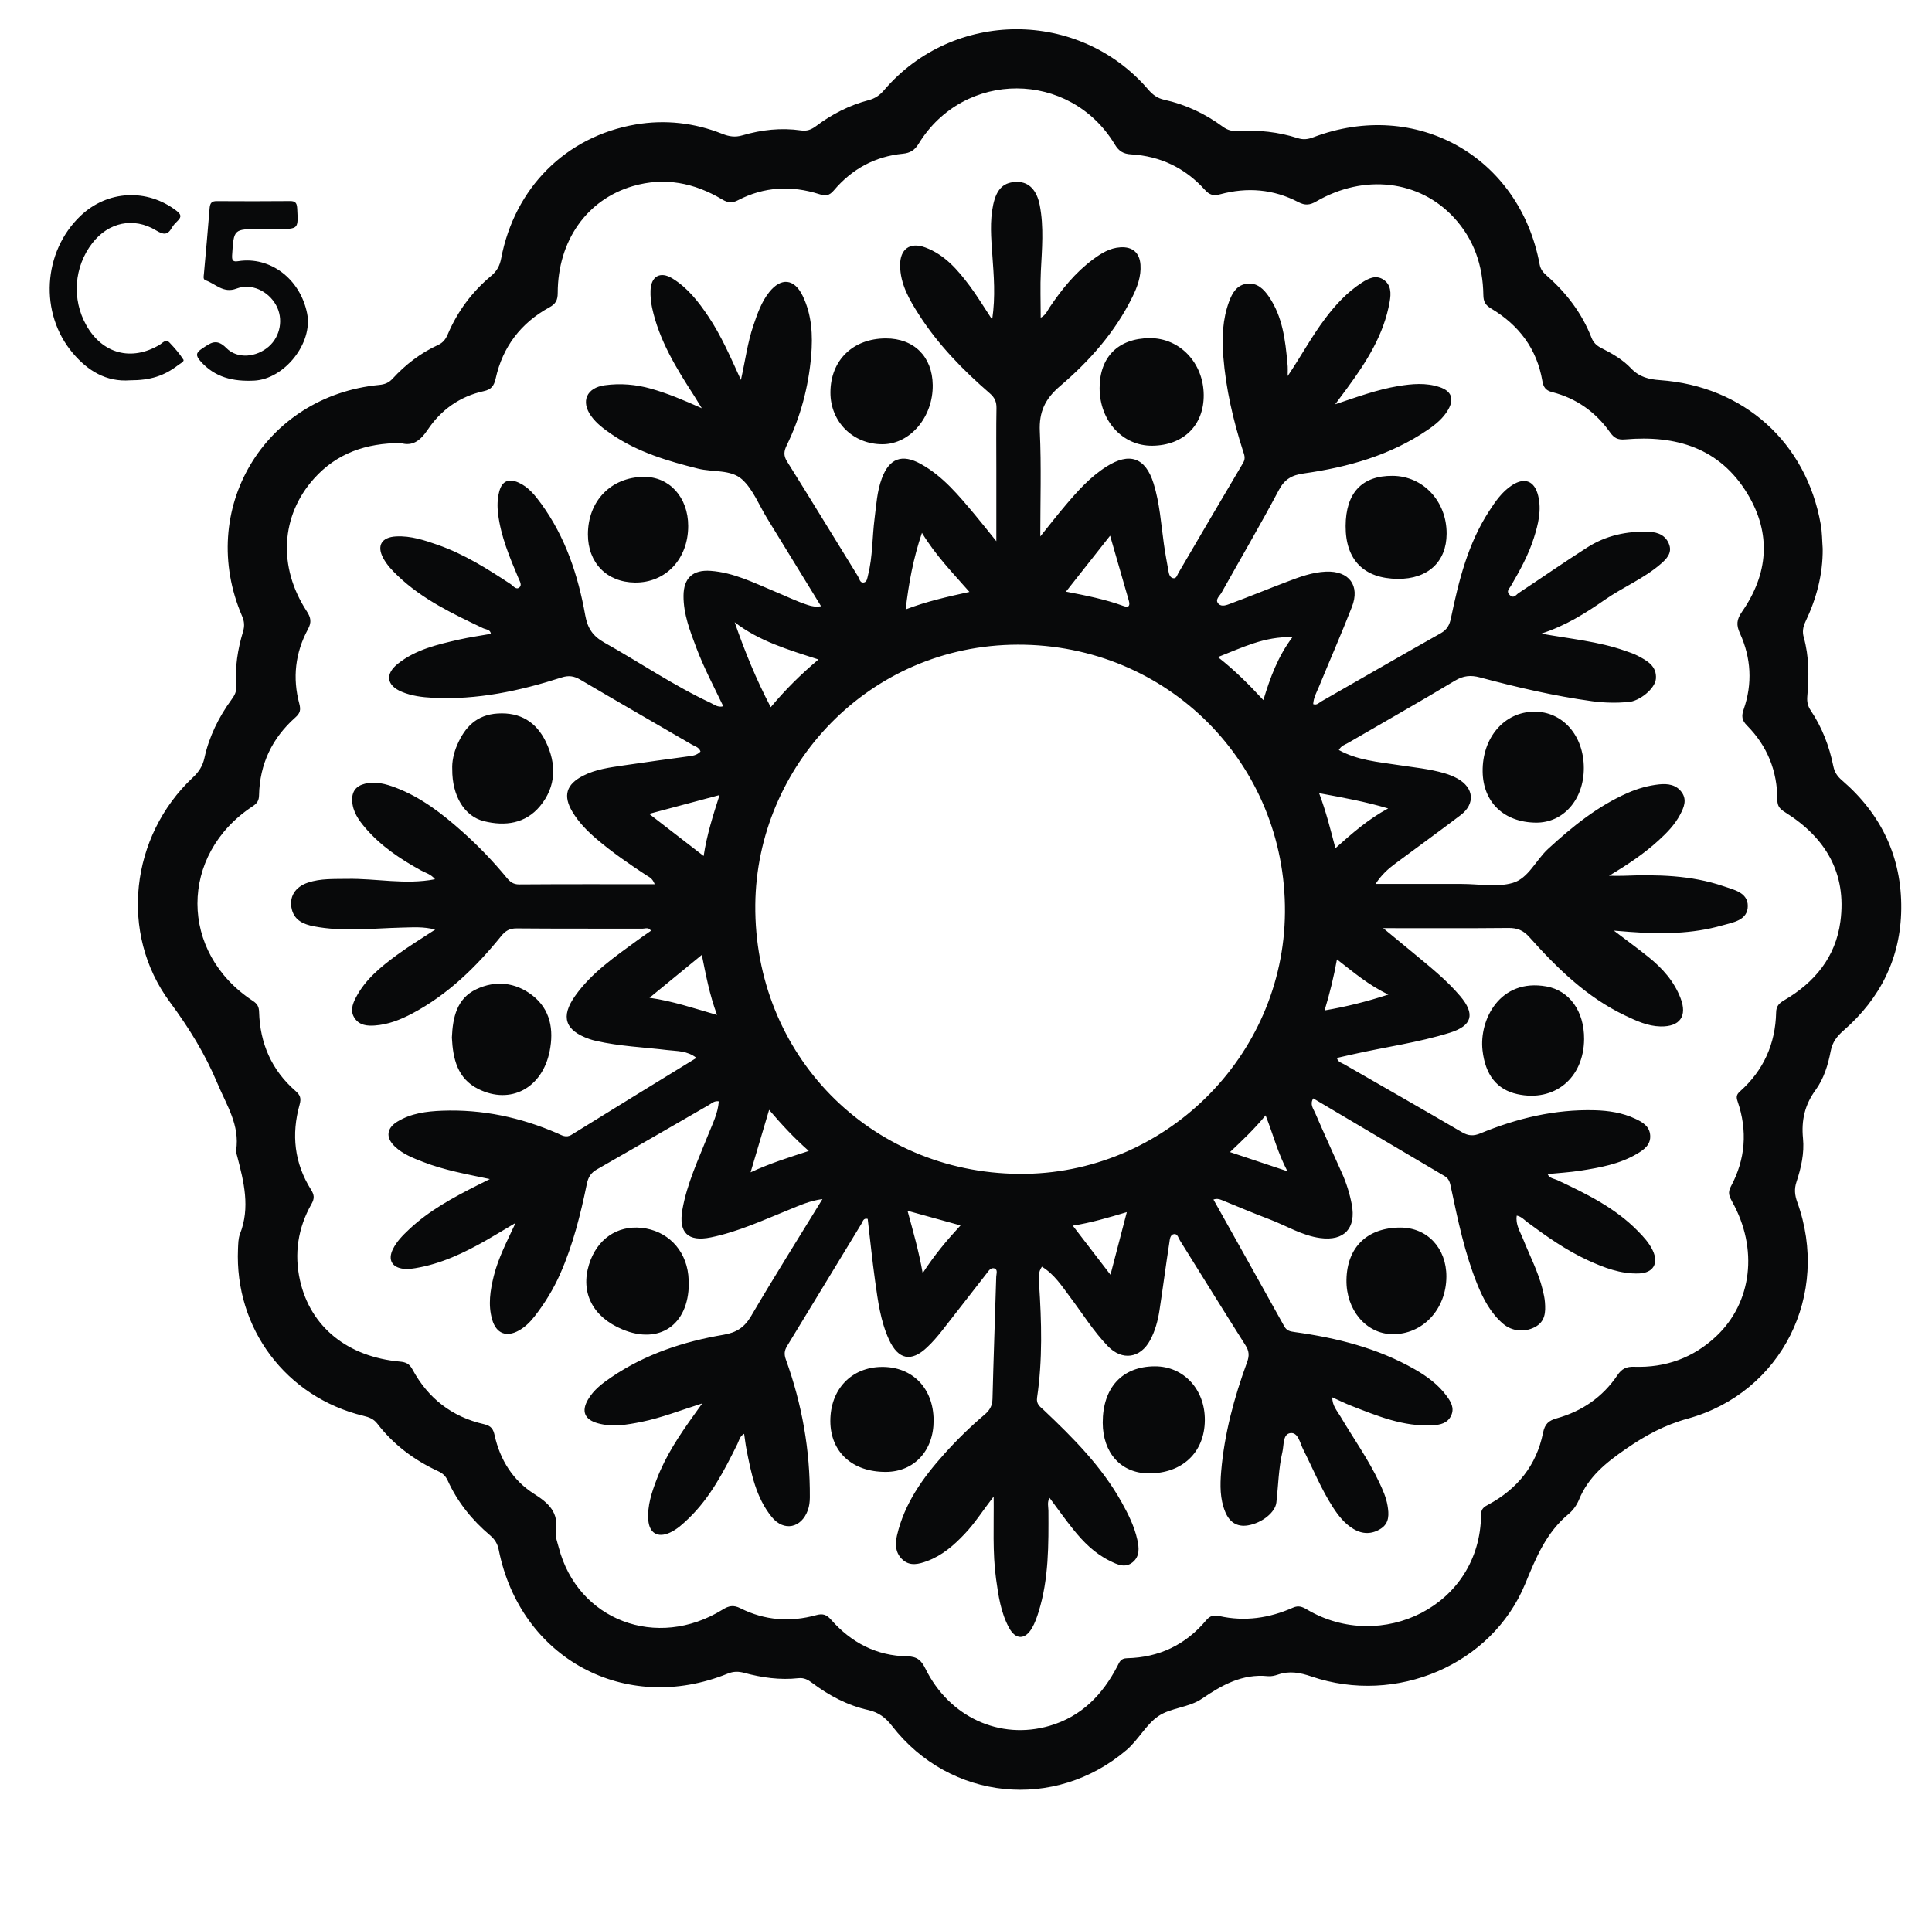 <?xml version="1.0" encoding="utf-8"?>
<!-- Generator: Adobe Illustrator 24.2.0, SVG Export Plug-In . SVG Version: 6.00 Build 0)  -->
<svg version="1.1" id="Layer_1" xmlns="http://www.w3.org/2000/svg" xmlns:xlink="http://www.w3.org/1999/xlink" x="0px" y="0px"
	 viewBox="0 0 414 410" style="enable-background:new 0 0 414 410;" xml:space="preserve">
<style type="text/css">
	.st0{fill:#08090A;}
</style>
<g>
	<path class="st0" d="M390.58,117.61c0.05,5.53-1.35,10.72-3.7,15.65c-0.55,1.16-0.68,2.19-0.36,3.34c1.17,4.16,1.13,8.4,0.76,12.64
		c-0.1,1.18,0.09,2.08,0.72,3.02c2.44,3.64,3.99,7.66,4.85,11.93c0.27,1.35,0.87,2.21,1.86,3.06c8.44,7.26,12.83,16.49,12.7,27.6
		c-0.12,10.46-4.47,19.14-12.33,26c-1.43,1.25-2.42,2.5-2.79,4.46c-0.56,2.93-1.47,5.9-3.23,8.31c-2.33,3.19-3.08,6.51-2.7,10.39
		c0.31,3.15-0.4,6.3-1.4,9.32c-0.5,1.51-0.37,2.82,0.16,4.3c7.17,19.81-3.3,40.86-23.46,46.43c-4.97,1.37-9.02,3.58-13.22,6.47
		c-4.35,3-8.08,6-10.1,10.94c-0.46,1.12-1.26,2.24-2.19,3.01c-4.81,3.98-7,9.35-9.33,15.01c-7.16,17.36-27.64,26.03-45.79,19.84
		c-2.47-0.84-4.69-1.25-7.14-0.42c-0.7,0.24-1.49,0.43-2.21,0.35c-5.46-0.55-9.82,1.89-14.12,4.83c-2.82,1.93-6.72,1.92-9.38,3.76
		c-2.61,1.8-4.23,5.05-6.78,7.23c-15.35,13.09-37.81,10.86-50.22-5.12c-1.41-1.82-2.9-2.95-5.14-3.45
		c-4.44-0.99-8.39-3.1-12.02-5.82c-0.88-0.66-1.71-1.14-2.95-1c-3.93,0.43-7.8-0.11-11.6-1.14c-1.22-0.33-2.3-0.34-3.55,0.17
		c-21.97,8.89-44.42-3.28-49.05-26.55c-0.25-1.27-0.82-2.22-1.84-3.09c-3.86-3.26-6.99-7.13-9.09-11.75c-0.44-0.96-1.06-1.55-2.04-2
		c-5.14-2.37-9.58-5.69-13.05-10.2c-0.78-1.01-1.77-1.38-2.94-1.66c-16.6-4.01-27.65-18.71-26.91-35.79
		c0.05-1.08,0.05-2.23,0.43-3.21c2.22-5.67,0.83-11.17-0.61-16.68c-0.1-0.4-0.28-0.83-0.22-1.22c0.82-5.42-2.02-9.63-4-14.35
		c-2.67-6.37-6.1-11.91-10.2-17.45c-10.91-14.72-8.46-35.58,4.94-48.14c1.27-1.19,2.08-2.43,2.46-4.14c1-4.61,3.06-8.77,5.83-12.57
		c0.66-0.9,1.1-1.74,1-2.94c-0.32-3.94,0.31-7.81,1.44-11.57c0.37-1.22,0.3-2.19-0.18-3.32c-9.81-22.79,4.68-47.22,29.41-49.59
		c1.14-0.11,2.02-0.45,2.82-1.33c2.78-3.03,6.01-5.51,9.76-7.23c1.08-0.49,1.64-1.27,2.08-2.31c2.09-4.91,5.21-9.1,9.29-12.5
		c1.25-1.04,1.85-2.21,2.14-3.73c2.87-15.1,13.83-26.14,28.8-28.71c6.33-1.08,12.61-0.38,18.61,2.01c1.46,0.58,2.74,0.77,4.27,0.32
		c4.11-1.21,8.31-1.67,12.58-1.06c1.25,0.18,2.2-0.16,3.21-0.92c3.41-2.57,7.17-4.49,11.33-5.58c1.32-0.35,2.33-1.04,3.24-2.11
		c14.82-17.36,41.79-17.44,56.62-0.15c0.97,1.13,1.98,1.87,3.43,2.19c4.61,1.01,8.79,3,12.58,5.79c1.01,0.74,2.01,0.98,3.23,0.91
		c4.35-0.27,8.65,0.19,12.8,1.52c1.21,0.39,2.2,0.25,3.32-0.18c22.04-8.36,44.22,4.1,48.52,27.27c0.21,1.11,0.81,1.76,1.56,2.42
		c4.19,3.68,7.49,8.01,9.53,13.23c0.42,1.08,1.1,1.74,2.14,2.26c2.31,1.16,4.59,2.48,6.36,4.35c1.76,1.86,3.79,2.35,6.2,2.52
		c17.93,1.28,31.35,13.34,34.44,30.92C390.47,114.1,390.45,115.87,390.58,117.61z M85.9,94.97c-7.49-0.01-13.78,2.21-18.62,7.62
		c-7.14,7.98-7.72,18.94-1.58,28.37c0.91,1.39,1.13,2.37,0.28,3.93c-2.72,5.03-3.32,10.43-1.84,15.95c0.36,1.35,0.16,2.05-0.86,2.95
		c-4.97,4.42-7.63,9.98-7.77,16.66c-0.02,1.14-0.41,1.74-1.36,2.36c-15.8,10.37-15.78,31.36,0.04,41.72
		c0.95,0.63,1.3,1.24,1.33,2.37c0.19,6.73,2.68,12.46,7.79,16.92c1.02,0.88,1.28,1.57,0.89,2.95c-1.79,6.38-1.13,12.53,2.44,18.2
		c0.7,1.12,0.8,1.87,0.1,3.1c-2.9,5.12-3.74,10.67-2.45,16.39c2.25,9.96,10.18,16.36,21.41,17.38c1.33,0.12,2.05,0.5,2.68,1.67
		c3.34,6.19,8.47,10.18,15.33,11.74c1.53,0.35,1.98,1.03,2.28,2.39c1.16,5.26,3.95,9.69,8.42,12.52c3.23,2.04,5.34,4.03,4.71,8.11
		c-0.17,1.08,0.32,2.29,0.61,3.41c4.06,15.6,21.01,22.05,35.12,13.31c1.32-0.82,2.3-1.04,3.82-0.28c5.17,2.6,10.66,3.01,16.22,1.47
		c1.42-0.39,2.22-0.13,3.2,0.98c4.32,4.91,9.74,7.75,16.35,7.85c2.09,0.03,3,0.88,3.86,2.63c5.1,10.38,15.95,15.37,26.61,12.26
		c6.82-1.99,11.36-6.65,14.54-12.81c0.46-0.89,0.7-1.65,2.05-1.68c6.86-0.15,12.56-2.86,16.97-8.13c0.79-0.94,1.56-1.18,2.8-0.91
		c5.46,1.23,10.74,0.45,15.81-1.8c1.17-0.52,2-0.18,2.98,0.4c15.83,9.4,37.15-0.68,37.31-20.34c0.01-1.28,0.66-1.67,1.58-2.16
		c6.21-3.34,10.29-8.41,11.69-15.33c0.4-1.99,1.22-2.66,2.99-3.16c5.38-1.51,9.8-4.54,12.94-9.2c0.97-1.45,1.99-1.89,3.64-1.83
		c6.7,0.22,12.62-1.91,17.52-6.51c7.73-7.25,9.08-18.81,3.44-28.89c-0.6-1.08-0.98-1.93-0.3-3.19c3.17-5.87,3.63-12.01,1.47-18.31
		c-0.32-0.93-0.24-1.45,0.51-2.12c5.06-4.5,7.6-10.2,7.75-16.94c0.03-1.38,0.65-1.97,1.76-2.62c6.51-3.81,10.99-9.24,12.01-16.85
		c1.39-10.4-3.2-18.01-11.84-23.42c-1.08-0.68-1.67-1.25-1.67-2.65c0.01-6.18-2.15-11.56-6.51-15.95c-1.12-1.13-1.2-2.04-0.7-3.47
		c1.91-5.5,1.6-11-0.8-16.27c-0.82-1.8-0.73-2.95,0.43-4.63c5.63-8.11,6.36-16.71,1.19-25.27c-5.95-9.87-15.37-12.62-26.21-11.68
		c-1.62,0.14-2.4-0.31-3.25-1.51c-3.09-4.36-7.23-7.31-12.43-8.63c-1.37-0.35-1.85-1.07-2.07-2.35
		c-1.17-6.92-5.04-12.02-10.98-15.56c-1.24-0.74-1.65-1.47-1.67-2.9c-0.09-6.28-2-11.94-6.33-16.62c-7.4-7.99-19.19-9.39-29.46-3.44
		c-1.39,0.81-2.41,0.91-3.86,0.15c-5.31-2.78-10.95-3.23-16.68-1.69c-1.55,0.42-2.35,0.16-3.38-0.98c-4.2-4.65-9.51-7.19-15.76-7.56
		c-1.7-0.1-2.63-0.68-3.51-2.14c-9.62-15.94-32.33-16-42.04-0.12c-0.85,1.4-1.85,1.97-3.35,2.12c-6.01,0.58-10.93,3.29-14.8,7.85
		c-1,1.18-1.77,1.25-3.16,0.81c-5.94-1.89-11.8-1.6-17.39,1.31c-1.26,0.66-2.16,0.57-3.39-0.17c-5.96-3.56-12.33-4.84-19.12-2.86
		c-9.87,2.88-16.1,11.7-16.12,22.91c0,1.55-0.45,2.35-1.79,3.08c-6.1,3.34-10,8.46-11.5,15.23c-0.37,1.68-1.01,2.39-2.55,2.73
		c-5.13,1.12-9.19,4.03-12.03,8.29C90.01,94.54,88.36,95.68,85.9,94.97z M59.65,49.08c4.31,0,4.27,0,4.04-4.33
		c-0.06-1.09-0.26-1.67-1.54-1.65c-5.24,0.05-10.48,0.04-15.72,0.01c-1.07-0.01-1.42,0.44-1.51,1.48
		c-0.37,4.72-0.81,9.44-1.23,14.17c-0.04,0.48-0.22,1.11,0.36,1.32c2.15,0.75,3.8,2.86,6.63,1.78c3.19-1.21,6.79,0.5,8.48,3.55
		c1.61,2.89,0.94,6.68-1.56,8.87c-2.62,2.29-6.69,2.76-9.1,0.32c-2.17-2.2-3.45-1.02-5.22,0.14c-1.36,0.88-1.34,1.52-0.32,2.68
		c3.09,3.5,6.99,4.38,11.47,4.17c6.52-0.31,12.67-8.03,11.38-14.42c-1.51-7.49-7.99-12.24-14.72-11.19
		c-1.05,0.16-1.43-0.01-1.35-1.26c0.36-5.62,0.31-5.62,5.93-5.62c0.42,0,0.83,0,1.25,0C57.82,49.08,58.73,49.08,59.65,49.08z
		 M38.18,78.26c0.44-0.34,1.37-0.77,1.12-1.17c-0.83-1.31-1.88-2.5-2.95-3.63c-0.84-0.89-1.49,0.06-2.15,0.45
		c-6.04,3.59-12.25,1.94-15.7-4.18c-3.15-5.59-2.65-12.52,1.27-17.6c3.46-4.49,8.87-5.67,13.7-2.73c1.55,0.94,2.44,1.04,3.35-0.57
		c0.32-0.57,0.8-1.06,1.28-1.53c0.92-0.89,0.61-1.43-0.31-2.14c-6.3-4.81-14.77-4.38-20.53,1.1c-8.1,7.71-8.89,20.9-1.64,29.45
		c3.19,3.76,7.14,6.2,12.26,5.81C32.21,81.52,35.16,80.59,38.18,78.26z M275.93,80.61c2.8-4.13,5.1-8.44,8.05-12.35
		c2.22-2.95,4.7-5.63,7.81-7.65c1.42-0.92,3.01-1.75,4.64-0.69c1.71,1.12,1.67,2.98,1.36,4.74c-1.23,7.09-5,12.95-9.16,18.61
		c-0.74,1-1.48,1.99-2.52,3.39c4.73-1.59,9-3.15,13.48-3.9c2.96-0.49,5.97-0.77,8.89,0.21c2.55,0.85,3.18,2.53,1.84,4.85
		c-1.06,1.84-2.68,3.16-4.41,4.34c-8.02,5.46-17.1,7.98-26.54,9.32c-2.51,0.35-4.08,1.2-5.33,3.56
		c-3.93,7.42-8.19,14.66-12.28,21.99c-0.4,0.72-1.49,1.5-0.66,2.38c0.69,0.74,1.81,0.26,2.61-0.04c4.04-1.5,8.02-3.14,12.05-4.67
		c2.71-1.03,5.45-2.06,8.39-2.18c4.94-0.2,7.34,2.98,5.54,7.58c-2.23,5.72-4.7,11.35-7.03,17.03c-0.49,1.2-1.18,2.36-1.26,3.79
		c0.79,0.31,1.26-0.31,1.76-0.59c8.52-4.86,17-9.78,25.55-14.59c1.41-0.79,1.92-1.82,2.22-3.3c1.66-7.99,3.62-15.89,8.15-22.86
		c1.36-2.1,2.78-4.18,4.93-5.58c2.72-1.77,4.82-0.91,5.59,2.23c0.77,3.12,0.02,6.12-0.91,9.06c-1.16,3.66-3.01,7.01-4.94,10.32
		c-0.35,0.59-1.06,1.13-0.24,1.92c0.88,0.85,1.35-0.04,1.88-0.4c4.92-3.25,9.76-6.62,14.73-9.79c4.03-2.58,8.54-3.55,13.3-3.35
		c1.99,0.08,3.63,0.85,4.29,2.81c0.6,1.78-0.63,3.03-1.82,4.06c-3.6,3.13-8.05,4.95-11.95,7.66c-4.14,2.88-8.42,5.6-13.68,7.29
		c6.28,1.13,12.24,1.67,17.89,3.65c0.94,0.33,1.9,0.63,2.78,1.09c2.01,1.06,4.12,2.19,3.91,4.92c-0.16,2.11-3.45,4.81-5.92,5.01
		c-2.58,0.21-5.17,0.17-7.73-0.18c-8.15-1.12-16.15-2.99-24.08-5.11c-1.94-0.52-3.53-0.38-5.34,0.71
		c-7.55,4.54-15.22,8.87-22.83,13.3c-0.69,0.4-1.55,0.62-2.04,1.56c3.96,2.19,8.35,2.54,12.64,3.2c3.36,0.52,6.76,0.82,10.04,1.79
		c0.95,0.28,1.89,0.65,2.75,1.13c3.51,1.96,3.85,5.4,0.67,7.82c-4.63,3.53-9.36,6.93-14.03,10.41c-1.51,1.13-2.93,2.37-4.2,4.35
		c6.41,0,12.45,0,18.48,0c3.67,0,7.56,0.76,10.93-0.23c3.33-0.97,4.95-4.9,7.57-7.3c5.17-4.75,10.57-9.14,17.07-11.99
		c2.15-0.94,4.38-1.57,6.7-1.82c1.88-0.2,3.73,0.06,4.9,1.76c1.1,1.6,0.41,3.2-0.38,4.7c-1.14,2.17-2.82,3.9-4.61,5.53
		c-3.08,2.82-6.51,5.14-10.64,7.6c1.43,0,2.24,0.03,3.06,0c7.26-0.28,14.49-0.15,21.46,2.23c2.25,0.77,5.22,1.35,5.22,4.24
		c-0.01,3.11-3.22,3.52-5.5,4.17c-6.48,1.85-13.14,1.88-19.82,1.38c-0.96-0.07-1.92-0.15-3.38-0.27c2.76,2.1,5.15,3.84,7.45,5.69
		c2.95,2.38,5.44,5.16,6.83,8.76c1.51,3.89-0.12,6.18-4.3,6.09c-2.73-0.06-5.15-1.19-7.55-2.33c-8.23-3.91-14.58-10.14-20.53-16.81
		c-1.29-1.45-2.58-1.99-4.48-1.97c-8.74,0.09-17.49,0.04-26.85,0.04c2.41,1.99,4.41,3.63,6.4,5.28c3.52,2.93,7.13,5.78,10.1,9.29
		c3.26,3.85,2.59,6.35-2.25,7.86c-6.74,2.1-13.76,3.04-20.63,4.59c-1.18,0.26-2.35,0.53-3.55,0.8c0.28,0.94,1.01,1.04,1.55,1.35
		c8.42,4.85,16.87,9.66,25.26,14.57c1.38,0.81,2.5,0.85,3.95,0.25c7.83-3.24,15.94-5.18,24.47-4.96c3,0.08,5.96,0.53,8.71,1.82
		c1.54,0.72,3.04,1.58,3.2,3.5c0.18,2.08-1.34,3.15-2.86,4.04c-3.72,2.19-7.9,2.94-12.08,3.59c-2.3,0.36-4.63,0.49-7.04,0.73
		c0.4,0.94,1.41,0.97,2.16,1.33c6.18,2.91,12.31,5.9,17.18,10.88c1.23,1.25,2.42,2.54,3.18,4.14c1.33,2.79,0.13,4.84-2.94,4.95
		c-3.93,0.14-7.5-1.24-10.99-2.84c-4.63-2.14-8.78-5.06-12.86-8.09c-0.72-0.53-1.32-1.26-2.34-1.47c-0.3,1.9,0.71,3.4,1.34,4.98
		c1.44,3.62,3.28,7.09,4.21,10.9c0.22,0.88,0.42,1.78,0.49,2.69c0.17,2.14,0.08,4.19-2.21,5.36c-2.19,1.12-4.86,0.89-6.77-0.75
		c-2.66-2.29-4.24-5.31-5.53-8.49c-2.68-6.65-4.13-13.65-5.61-20.63c-0.21-0.99-0.35-1.92-1.35-2.51
		c-9.37-5.52-18.72-11.07-28.18-16.67c-0.78,1.27,0.02,2.21,0.4,3.09c1.87,4.34,3.84,8.64,5.77,12.96c0.95,2.13,1.64,4.34,2.08,6.64
		c0.99,5.11-1.6,7.94-6.75,7.24c-3.94-0.53-7.3-2.67-10.94-4.04c-3.41-1.29-6.77-2.71-10.14-4.09c-0.56-0.23-1.1-0.37-1.8-0.12
		c5.07,9.07,10.14,18.1,15.17,27.17c0.53,0.95,1.25,1.1,2.22,1.23c9.02,1.25,17.76,3.42,25.75,7.99c2.62,1.5,5.04,3.27,6.84,5.73
		c0.89,1.21,1.69,2.55,0.97,4.15c-0.76,1.68-2.32,2.01-3.94,2.11c-6.26,0.36-11.88-1.99-17.53-4.19c-1.3-0.51-2.56-1.14-4.01-1.79
		c-0.04,1.74,1.02,2.88,1.74,4.09c2.79,4.72,5.99,9.19,8.34,14.18c0.75,1.59,1.46,3.19,1.75,4.91c0.31,1.83,0.43,3.76-1.42,4.95
		c-1.9,1.23-3.91,1.25-5.88,0.07c-1.91-1.14-3.24-2.85-4.42-4.68c-2.53-3.92-4.27-8.26-6.37-12.4c-0.67-1.33-1.06-3.68-2.73-3.46
		c-1.64,0.22-1.36,2.54-1.7,4.01c-0.84,3.58-0.88,7.25-1.3,10.88c-0.24,2.07-3.02,4.36-6.07,4.88c-2.47,0.42-4.04-0.8-4.9-2.92
		c-1.13-2.76-1.1-5.67-0.86-8.61c0.68-8.09,2.78-15.85,5.55-23.43c0.51-1.38,0.46-2.39-0.35-3.65c-4.72-7.44-9.35-14.95-14.02-22.43
		c-0.34-0.54-0.52-1.48-1.26-1.39c-0.88,0.11-0.92,1.15-1.02,1.81c-0.75,4.84-1.38,9.71-2.12,14.55c-0.34,2.22-0.93,4.4-2,6.39
		c-2.08,3.87-5.98,4.46-9.05,1.29c-3.08-3.18-5.41-6.96-8.06-10.48c-1.78-2.37-3.39-4.93-6.08-6.57c-0.85,1.19-0.69,2.45-0.61,3.65
		c0.54,8.16,0.77,16.31-0.43,24.42c-0.21,1.43,0.67,1.95,1.42,2.65c6.3,5.96,12.42,12.09,16.7,19.76c1.42,2.54,2.72,5.14,3.36,8.02
		c0.4,1.78,0.55,3.59-1,4.85c-1.61,1.31-3.29,0.49-4.89-0.3c-3.22-1.58-5.68-4.05-7.88-6.8c-1.71-2.13-3.29-4.37-5.03-6.7
		c-0.56,0.94-0.26,1.85-0.25,2.69c0.04,7.33,0.1,14.66-2.11,21.77c-0.37,1.18-0.79,2.38-1.41,3.45c-1.48,2.53-3.5,2.53-4.9-0.04
		c-1.78-3.26-2.3-6.9-2.8-10.53c-0.78-5.67-0.44-11.39-0.51-17.63c-2.3,2.97-4.01,5.7-6.23,8.03c-2.31,2.44-4.8,4.61-8.01,5.8
		c-1.76,0.65-3.61,1.15-5.19-0.22c-1.61-1.39-1.74-3.31-1.28-5.29c1.6-6.87,5.56-12.36,10.16-17.48c2.67-2.98,5.53-5.78,8.58-8.37
		c1.09-0.92,1.68-1.88,1.72-3.36c0.22-8.74,0.54-17.48,0.8-26.22c0.02-0.61,0.39-1.52-0.38-1.78c-0.82-0.27-1.29,0.59-1.74,1.16
		c-3.18,4.06-6.32,8.16-9.51,12.21c-0.98,1.24-2.02,2.45-3.17,3.53c-3.4,3.23-6.19,2.68-8.17-1.62c-1.83-3.98-2.38-8.29-2.98-12.56
		c-0.62-4.44-1.07-8.91-1.59-13.33c-0.94-0.24-1.04,0.54-1.3,0.97c-5.32,8.73-10.61,17.49-15.94,26.22
		c-0.61,0.99-0.72,1.78-0.29,2.97c3.45,9.54,5.2,19.4,5.13,29.56c-0.01,0.9-0.11,1.85-0.42,2.69c-1.39,3.87-5.15,4.64-7.72,1.5
		c-3.43-4.2-4.43-9.39-5.44-14.54c-0.21-1.06-0.32-2.14-0.5-3.31c-0.95,0.51-1.08,1.46-1.45,2.2c-2.85,5.75-5.77,11.45-10.48,15.97
		c-1.2,1.15-2.42,2.29-3.96,3c-2.62,1.2-4.44,0.13-4.65-2.73c-0.22-3.07,0.75-5.92,1.82-8.72c1.91-5.02,4.87-9.44,7.98-13.77
		c0.48-0.67,0.96-1.34,1.76-2.46c-4.65,1.47-8.72,3.08-13,3.95c-3.11,0.62-6.21,1.18-9.38,0.3c-2.8-0.78-3.58-2.54-2.1-5.07
		c1.2-2.07,3.07-3.49,5.01-4.8c7.28-4.95,15.46-7.64,24.04-9.1c2.77-0.47,4.48-1.57,5.92-4.03c4.87-8.31,10.01-16.47,15.27-25.05
		c-2.77,0.37-4.92,1.37-7.08,2.25c-5.53,2.23-10.95,4.76-16.84,5.96c-4.89,1-6.96-1.01-6.09-5.95c0.99-5.61,3.42-10.72,5.49-15.96
		c0.93-2.35,2.13-4.64,2.31-7.25c-0.97-0.16-1.52,0.43-2.14,0.79c-7.99,4.6-15.97,9.24-23.98,13.8c-1.27,0.72-1.85,1.64-2.15,3.07
		c-1.35,6.59-2.98,13.11-5.71,19.3c-1.45,3.29-3.31,6.33-5.52,9.16c-0.93,1.19-1.99,2.24-3.32,2.99c-2.71,1.53-4.89,0.65-5.75-2.35
		c-0.9-3.15-0.41-6.26,0.36-9.36c0.95-3.78,2.73-7.22,4.66-11.34c-2.47,1.46-4.35,2.61-6.25,3.7c-4.78,2.73-9.72,5.08-15.21,5.99
		c-0.81,0.13-1.67,0.23-2.48,0.15c-2.54-0.27-3.47-1.93-2.35-4.21c0.82-1.67,2.12-2.97,3.46-4.23c4.29-4.05,9.41-6.81,14.61-9.45
		c0.8-0.4,1.6-0.8,2.71-1.35c-5.07-1.07-9.79-1.91-14.28-3.66c-2.17-0.84-4.36-1.68-6.08-3.32c-1.99-1.89-1.8-3.9,0.54-5.33
		c2.93-1.79,6.26-2.21,9.58-2.34c8.61-0.33,16.83,1.42,24.72,4.85c0.94,0.41,1.83,1.04,3.03,0.3c8.82-5.48,17.68-10.89,26.76-16.47
		c-1.97-1.56-4.17-1.43-6.2-1.67c-5.11-0.62-10.27-0.81-15.31-1.97c-0.48-0.11-0.96-0.23-1.43-0.4c-5.24-1.83-6.23-4.78-3.04-9.27
		c3.54-4.98,8.52-8.37,13.36-11.92c0.94-0.69,1.9-1.34,2.87-2.02c-0.48-0.84-1.22-0.45-1.8-0.45c-9-0.03-17.99,0.02-26.99-0.06
		c-1.51-0.01-2.4,0.53-3.31,1.66c-5.38,6.64-11.43,12.55-19.08,16.6c-2.52,1.33-5.14,2.36-8,2.56c-1.6,0.11-3.22-0.02-4.26-1.5
		c-1.07-1.51-0.54-3.04,0.21-4.48c2.01-3.89,5.33-6.58,8.75-9.1c2.6-1.91,5.37-3.59,8.24-5.48c-2.45-0.67-4.79-0.48-7.12-0.43
		c-6.31,0.15-12.63,0.94-18.91-0.28c-2.09-0.41-4.06-1.22-4.67-3.57c-0.68-2.65,0.63-4.85,3.45-5.79c2.72-0.91,5.57-0.75,8.39-0.8
		c6.21-0.12,12.42,1.32,18.83,0.08c-0.87-1.09-2.04-1.36-3.02-1.9c-4.4-2.42-8.55-5.19-11.85-9.03c-1.47-1.71-2.79-3.54-2.88-5.94
		c-0.08-1.95,0.84-3.14,2.73-3.6c2.3-0.55,4.46,0.03,6.57,0.83c5.46,2.07,9.99,5.59,14.29,9.42c3.42,3.05,6.6,6.35,9.52,9.9
		c0.71,0.86,1.4,1.44,2.67,1.43c9.57-0.07,19.15-0.04,29.05-0.04c-0.52-1.36-1.26-1.57-1.83-1.94c-3.68-2.43-7.32-4.92-10.68-7.8
		c-1.97-1.69-3.78-3.53-5.12-5.77c-2.07-3.45-1.34-5.89,2.28-7.74c2.71-1.39,5.69-1.77,8.64-2.21c4.76-0.71,9.54-1.35,14.31-2
		c0.83-0.11,1.6-0.33,2.21-0.99c-0.31-0.93-1.21-1.1-1.87-1.49c-7.97-4.65-15.97-9.23-23.92-13.92c-1.33-0.78-2.48-0.93-3.95-0.46
		c-8.99,2.89-18.13,4.86-27.67,4.36c-2.26-0.12-4.48-0.4-6.58-1.27c-3.3-1.37-3.65-3.81-0.86-6.03c3.83-3.05,8.47-4.11,13.09-5.17
		c2.25-0.51,4.55-0.83,6.85-1.24c-0.15-0.98-1.1-0.92-1.7-1.21c-6.46-3.08-12.93-6.15-18.2-11.17c-1.21-1.15-2.37-2.36-3.17-3.84
		c-1.45-2.68-0.36-4.5,2.77-4.66c3.15-0.16,6.07,0.82,8.96,1.83c5.61,1.97,10.6,5.12,15.53,8.37c0.58,0.38,1.18,1.33,1.9,0.74
		c0.64-0.53,0.06-1.37-0.22-2.06c-1.87-4.44-3.75-8.89-4.34-13.74c-0.19-1.59-0.16-3.16,0.24-4.71c0.57-2.26,1.99-2.93,4.14-1.97
		c2.14,0.95,3.54,2.73,4.87,4.55c5.2,7.15,7.9,15.33,9.43,23.9c0.5,2.81,1.65,4.48,4.13,5.87c7.6,4.26,14.82,9.2,22.74,12.9
		c0.79,0.37,1.52,1.04,2.71,0.73c-2.01-4.21-4.18-8.29-5.8-12.6c-1.34-3.58-2.74-7.16-2.72-11.07c0.02-3.83,1.99-5.64,5.83-5.36
		c4.91,0.36,9.24,2.56,13.67,4.4c2.37,0.98,4.68,2.12,7.13,2.92c0.9,0.29,1.71,0.45,2.84,0.26c-3.91-6.37-7.73-12.6-11.55-18.83
		c-1.74-2.83-3.01-6.2-5.37-8.35c-2.41-2.18-6.28-1.51-9.46-2.31c-6.47-1.62-12.82-3.5-18.42-7.31c-1.66-1.13-3.28-2.31-4.46-3.95
		c-2.27-3.15-0.98-6.08,2.94-6.61c3.33-0.45,6.63-0.18,9.88,0.74c3.51,0.99,6.86,2.39,10.89,4.19c-0.8-1.31-1.23-2.02-1.68-2.72
		c-3.8-5.88-7.46-11.82-8.97-18.8c-0.27-1.24-0.38-2.47-0.34-3.72c0.11-3.05,2.08-4.19,4.71-2.57c3.25,2,5.56,4.97,7.66,8.1
		c2.78,4.14,4.75,8.72,7,13.65c0.94-4.18,1.42-8.01,2.66-11.65c0.86-2.52,1.71-5.05,3.4-7.17c2.53-3.18,5.37-2.92,7.16,0.76
		c1.99,4.09,2.21,8.51,1.83,12.94c-0.58,6.68-2.29,13.08-5.23,19.12c-0.59,1.21-0.74,2.18,0.05,3.44
		c5.12,8.18,10.13,16.42,15.2,24.62c0.32,0.52,0.42,1.48,1.24,1.35c0.73-0.11,0.77-0.96,0.93-1.6c1.01-3.97,0.88-8.08,1.4-12.11
		c0.37-2.88,0.52-5.8,1.54-8.56c1.6-4.35,4.34-5.37,8.38-3.13c4.77,2.64,8.15,6.8,11.58,10.88c1.42,1.69,2.78,3.43,4.59,5.67
		c0-5.6,0-10.55,0-15.51c0-4.33-0.05-8.66,0.03-13c0.03-1.37-0.39-2.29-1.44-3.19c-5.74-4.98-11.04-10.4-15.16-16.84
		c-2.07-3.22-4.01-6.55-4.05-10.57c-0.03-3.5,2.1-5.07,5.39-3.85c4.17,1.54,6.95,4.79,9.5,8.2c1.62,2.16,3.01,4.49,4.84,7.26
		c0.75-5.03,0.34-9.48,0.03-13.93c-0.25-3.57-0.57-7.14,0.19-10.69c0.75-3.49,2.32-4.93,5.27-4.88c2.38,0.04,4.07,1.74,4.7,4.97
		c0.92,4.71,0.47,9.45,0.24,14.19c-0.16,3.2-0.03,6.42-0.03,9.94c1.13-0.61,1.42-1.5,1.89-2.2c2.62-3.89,5.54-7.51,9.34-10.32
		c1.74-1.29,3.59-2.44,5.85-2.57c2.59-0.16,4.12,1.15,4.3,3.74c0.17,2.49-0.68,4.76-1.75,6.93c-3.7,7.53-9.19,13.71-15.48,19.07
		c-3.2,2.73-4.54,5.52-4.34,9.73c0.34,7.45,0.1,14.94,0.1,22.5c1.74-2.16,3.49-4.42,5.34-6.6c2.64-3.12,5.35-6.17,8.85-8.38
		c4.93-3.12,8.35-1.95,10.09,3.63c1.31,4.22,1.6,8.65,2.21,13.01c0.28,1.97,0.65,3.93,1,5.89c0.1,0.58,0.31,1.22,0.91,1.38
		c0.75,0.19,0.9-0.59,1.17-1.06c4.63-7.89,9.23-15.79,13.9-23.65c0.58-0.98,0.23-1.74-0.04-2.57c-2.11-6.59-3.66-13.29-4.21-20.2
		c-0.32-4.02-0.17-7.99,1.24-11.81c0.68-1.85,1.68-3.57,3.88-3.81c2.16-0.24,3.55,1.16,4.67,2.8c2.92,4.3,3.49,9.26,3.95,14.25
		C276,78.77,275.93,79.69,275.93,80.61z M218.36,251.6c31.01,0.27,56.77-25.08,56.99-56.08c0.22-31.76-25.07-57.42-57.27-57.34
		c-31.92,0.08-55.95,26.06-56.23,55.73C161.56,226.03,186.36,251.33,218.36,251.6z M157.43,133.37c2.17,6.28,4.63,12.3,7.73,18.21
		c3.13-3.76,6.42-7.01,10.23-10.23C168.9,139.26,162.69,137.44,157.43,133.37z M194.07,130.62c4.49-1.72,8.94-2.71,13.67-3.75
		c-3.65-4.14-7.25-7.86-10.18-12.66C195.67,119.79,194.73,125.03,194.07,130.62z M237.88,114.82c-3.22,4.08-6.27,7.95-9.46,11.99
		c4.37,0.85,8.4,1.64,12.28,3.06c1.26,0.46,1.48-0.08,1.18-1.16C240.58,124.19,239.27,119.68,237.88,114.82z M270.72,150.06
		c1.48-4.86,3.09-9.3,6.24-13.5c-6.06-0.16-10.75,2.25-15.98,4.28C264.62,143.69,267.64,146.72,270.72,150.06z M150.78,183.47
		c0.69-4.57,1.99-8.63,3.41-13.06c-5.2,1.39-10.07,2.69-15.09,4.03C143.07,177.5,146.78,180.38,150.78,183.47z M153.65,217.54
		c-1.64-4.43-2.38-8.56-3.26-12.87c-3.8,3.12-7.42,6.08-11.21,9.19C144.12,214.56,148.61,216.09,153.65,217.54z M282.67,170.01
		c1.5,3.99,2.44,7.79,3.49,11.79c3.62-3.22,7.04-6.23,11.3-8.52C292.55,171.81,287.86,170.97,282.67,170.01z M237.96,273.22
		c1.25-4.79,2.33-8.95,3.5-13.42c-3.99,1.19-7.54,2.25-11.58,2.9C232.53,266.15,235.03,269.41,237.96,273.22z M164.81,237.88
		c-1.36,4.59-2.61,8.81-3.97,13.39c4.2-1.95,8.18-3.18,12.47-4.58C170.13,243.88,167.5,241.04,164.81,237.88z M297.51,213.17
		c-4.26-2.02-7.47-4.79-11.02-7.54c-0.69,3.81-1.53,7.25-2.65,10.94C288.47,215.78,292.78,214.71,297.51,213.17z M197.72,272.87
		c2.56-3.93,5.2-7.07,8.11-10.22c-3.88-1.07-7.5-2.07-11.36-3.14C195.65,263.86,196.85,267.98,197.72,272.87z M263.57,246.93
		c4.09,1.36,7.96,2.66,12.31,4.11c-2.1-3.98-3.07-7.93-4.68-11.98C268.77,242.03,266.25,244.39,263.57,246.93z M331.37,211.43
		c-9.99-1.79-14.42,7.16-13.69,13.67c0.6,5.36,3.13,8.46,7.46,9.41c7.96,1.75,14.24-3.43,14.31-11.79
		C339.49,216.7,336.28,212.31,331.37,211.43z M235.63,83.19c0.01,7.02,4.93,12.41,11.29,12.35c6.7-0.07,11.08-4.4,11.02-10.91
		c-0.06-6.86-5.14-12.19-11.56-12.15C239.63,72.52,235.63,76.51,235.63,83.19z M328.75,152.54c-6.41,0.05-11.14,5.56-11.04,12.85
		c0.09,6.56,4.56,10.85,11.39,10.93c5.9,0.07,10.32-4.97,10.29-11.74C339.37,157.62,334.83,152.49,328.75,152.54z M103.68,176
		c4.56,1.14,8.94,0.54,12.06-3.24c3.46-4.19,3.54-9.04,1.2-13.82c-2.05-4.18-5.44-6.3-10.27-6.01c-4.51,0.27-7.04,2.89-8.7,6.74
		c-0.77,1.78-1.14,3.64-1.06,5.2C96.87,170.59,99.51,174.96,103.68,176z M102.51,233.42c6.88,3.42,13.7-0.18,15.28-8.15
		c0.9-4.54,0.18-8.92-3.73-11.94c-3.62-2.79-7.88-3.25-11.99-1.3c-4.2,1.99-5.05,6.04-5.24,10.36
		C97.06,226.87,97.96,231.16,102.51,233.42z M246.1,315.79c7.21,0.06,12.02-4.46,12.08-11.37c0.06-6.62-4.54-11.59-10.71-11.57
		c-6.99,0.02-11.18,4.56-11.17,12.09C236.32,311.42,240.22,315.74,246.1,315.79z M188.94,292.98c-6.51,0.06-11.02,4.82-11.01,11.6
		c0.02,6.63,4.71,10.93,11.91,10.9c6.07-0.03,10.26-4.57,10.22-11.09C200.02,297.53,195.51,292.91,188.94,292.98z M147.49,273.27
		c-0.6-5.53-4.58-9.54-10.02-10.1c-5.27-0.55-9.58,2.46-11.25,7.85c-1.88,6.06,0.82,11.29,7.18,13.93
		c7.85,3.27,14.15-0.92,14.2-9.82C147.58,274.77,147.57,274.02,147.49,273.27z M177.95,84.09c-0.03,6.34,4.86,11.18,11.22,11.13
		c5.9-0.05,10.8-5.87,10.7-12.71c-0.08-6.07-4.02-9.98-10.03-9.97C182.78,72.54,177.98,77.21,177.95,84.09z M300.07,263.11
		c-7.1,0.01-11.43,4.22-11.54,11.21c-0.1,6.44,4.2,11.54,9.79,11.64c6.5,0.11,11.59-5.29,11.62-12.33
		C309.97,267.51,305.83,263.1,300.07,263.11z M136.04,124.86c6.6,0.08,11.43-5.04,11.43-12.12c0-6.15-4.04-10.6-9.55-10.53
		c-7,0.08-11.93,5.17-11.94,12.32C125.97,120.63,130.03,124.79,136.04,124.86z M309.99,114.4c0.03-6.94-5.01-12.35-11.55-12.41
		c-6.59-0.06-10.06,3.65-10.09,10.76c-0.03,7.26,3.92,11.27,11.18,11.32C305.97,124.13,309.97,120.42,309.99,114.4z"/>
</g>
</svg>
